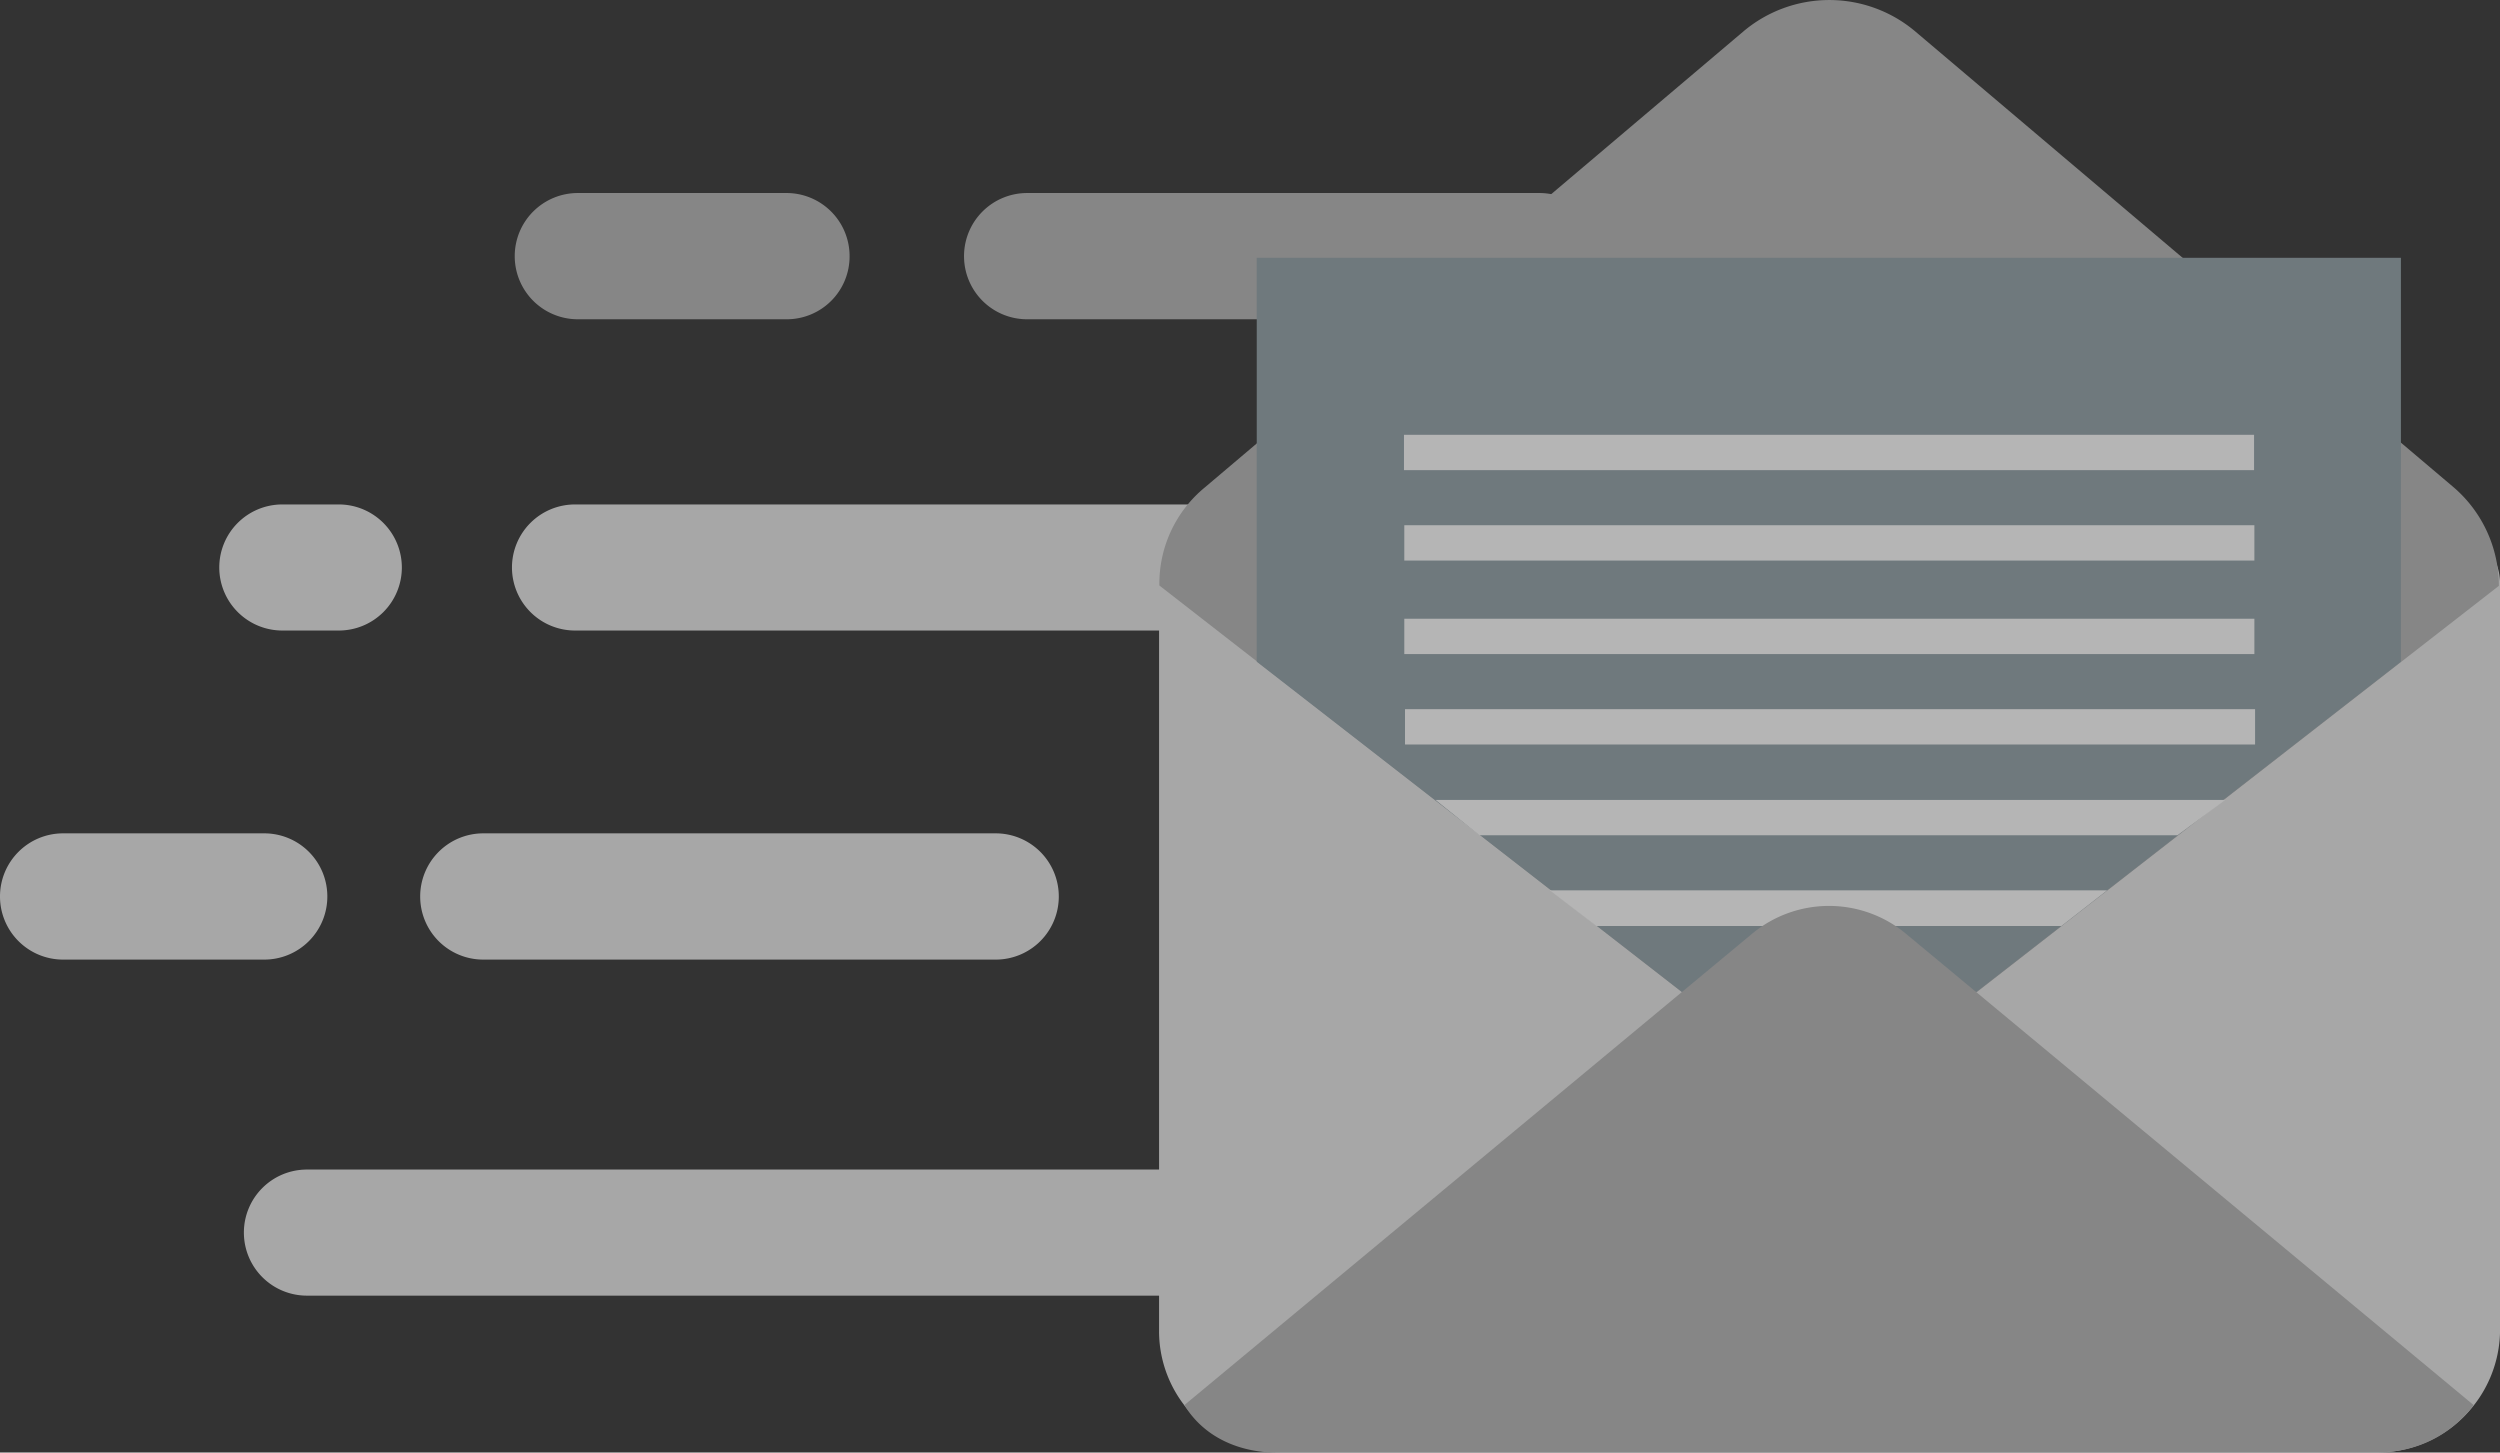 <svg xmlns="http://www.w3.org/2000/svg" viewBox="0 0 461.99 268.42"><rect x="0" y="0" width="461.99" height="268.42" fill="#333333" stroke="none"/><defs><style>.cls-1{opacity:0.64;}.cls-2{fill:#b5b5b5;}.cls-3{fill:#e9e9e9;}.cls-4{fill:#91a1a8;}.cls-5{fill:#fff;}</style></defs><title>Asset 2</title><g id="Layer_2" data-name="Layer 2"><g id="Layer_1-2" data-name="Layer 1"><g class="cls-1"><path class="cls-2" d="M284.48,59H189.8a11.65,11.65,0,0,1-11.65-11.65h0A11.66,11.66,0,0,1,189.8,35.67h94.68a11.66,11.66,0,0,1,11.65,11.65h0A11.57,11.57,0,0,1,284.48,59Z"/><path class="cls-2" d="M145.37,59h-38.6A11.66,11.66,0,0,1,95.12,47.32h0a11.66,11.66,0,0,1,11.65-11.65h38.6A11.66,11.66,0,0,1,157,47.32h0A11.61,11.61,0,0,1,145.37,59Z"/><path class="cls-3" d="M184,177.33H89.3a11.65,11.65,0,0,1-11.65-11.65h0A11.66,11.66,0,0,1,89.3,154H184a11.66,11.66,0,0,1,11.66,11.65h0A11.65,11.65,0,0,1,184,177.33Z"/><path class="cls-3" d="M48.84,177.33H11.65A11.66,11.66,0,0,1,0,165.68H0A11.66,11.66,0,0,1,11.65,154H48.84a11.65,11.65,0,0,1,11.65,11.65h0A11.65,11.65,0,0,1,48.84,177.33Z"/><path class="cls-3" d="M242.48,116.52H106.26a11.66,11.66,0,0,1-11.65-11.65h0a11.65,11.65,0,0,1,11.65-11.65H242.48a11.65,11.65,0,0,1,11.65,11.65h0A11.65,11.65,0,0,1,242.48,116.52Z"/><path class="cls-3" d="M62.61,116.52H52.17a11.66,11.66,0,0,1-11.65-11.65h0A11.65,11.65,0,0,1,52.17,93.22H62.61a11.66,11.66,0,0,1,11.65,11.65h0A11.65,11.65,0,0,1,62.61,116.52Z"/><path class="cls-3" d="M235.31,239.43H56.72a11.65,11.65,0,0,1-11.65-11.65h0a11.64,11.64,0,0,1,11.65-11.65H235.31A11.65,11.65,0,0,1,247,227.78h0A11.57,11.57,0,0,1,235.31,239.43Z"/><path class="cls-3" d="M439.39,268.42H236.59a22.43,22.43,0,0,1-22.4-22.4V114.66a17.52,17.52,0,0,1,17.54-17.54h219.5A10.78,10.78,0,0,1,462,107.88v138A22.75,22.75,0,0,1,439.39,268.42Z"/><path class="cls-2" d="M222.64,90.08,322.05,5.91a24.63,24.63,0,0,1,32,0l99.41,84.17a24,24,0,0,1,8.32,18.18h0L338.06,204.54,214.25,108.2h0A23,23,0,0,1,222.64,90.08Z"/><polygon class="cls-4" points="443.68 47.64 232.24 47.64 232.24 122.28 310.79 183.29 365.26 183.29 443.68 122.28 443.68 47.64"/><rect class="cls-5" x="259.45" y="80.35" width="157.09" height="6.53"/><rect class="cls-5" x="259.51" y="97.06" width="157.09" height="6.53"/><rect class="cls-5" x="259.51" y="114.34" width="157.09" height="6.53"/><rect class="cls-5" x="259.64" y="131.05" width="157.09" height="6.53"/><polygon class="cls-5" points="402.39 154.35 273.4 154.35 265.27 147.82 411.22 147.82 402.39 154.35"/><polygon class="cls-5" points="380.94 171.12 294.98 171.12 286.4 164.53 389.39 164.53 380.94 171.12"/><path class="cls-2" d="M218.86,259.66,323.72,172.6a22.23,22.23,0,0,1,28.55,0l104.85,87.06a21.67,21.67,0,0,1-17.79,8.7H236.59C236.59,268.42,224.88,269.39,218.86,259.66Z"/></g></g></g></svg>